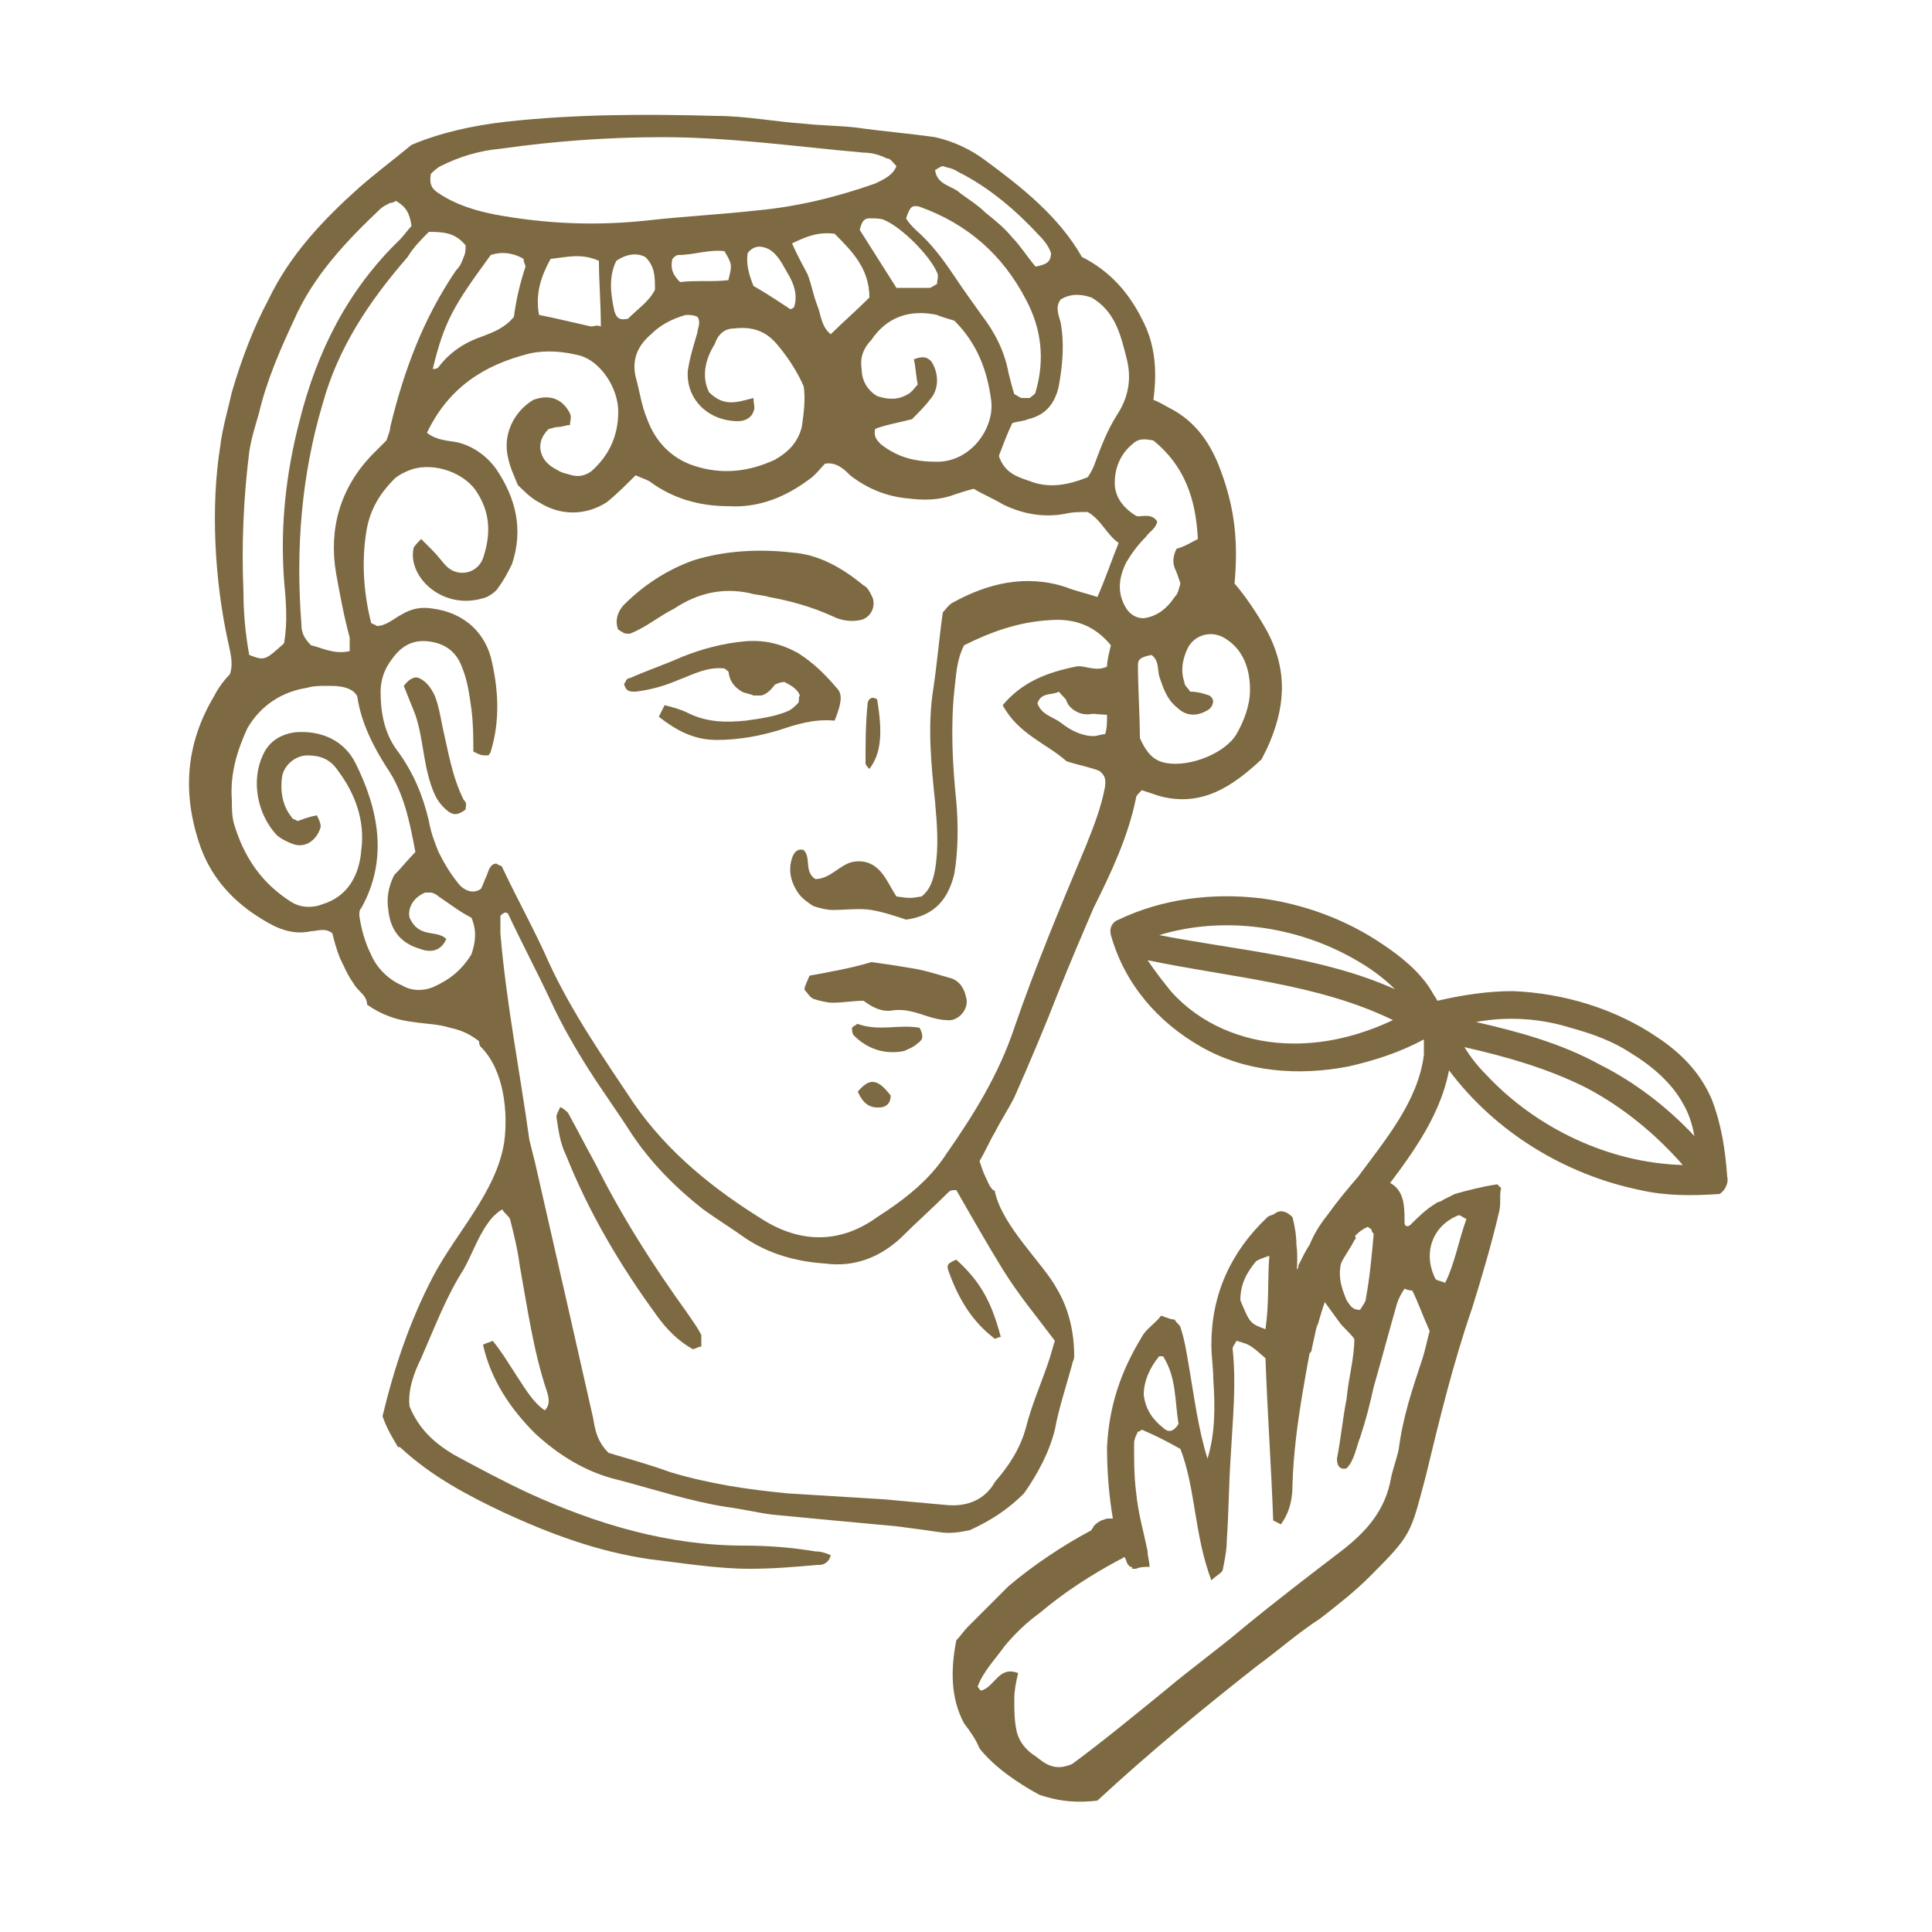 <?xml version="1.0" encoding="utf-8"?>
<!-- Generator: Adobe Illustrator 27.6.1, SVG Export Plug-In . SVG Version: 6.00 Build 0)  -->
<svg version="1.1" id="Warstwa_1" xmlns="http://www.w3.org/2000/svg" xmlns:xlink="http://www.w3.org/1999/xlink" x="0px" y="0px"
	 viewBox="0 0 100 100" style="enable-background:new 0 0 100 100;" xml:space="preserve">
<style type="text/css">
	.st0{fill:#7E6A42;}
</style>
<path class="st0" d="M65.6,38.7c0.9-2,1.1-3.9,0-6c-0.5-0.9-1.1-1.8-1.7-2.5c0.2-2.2,0-3.9-0.7-5.8c-0.5-1.4-1.3-2.6-2.7-3.3
	c-0.2-0.1-0.5-0.3-0.8-0.4c0.2-1.5,0.1-2.9-0.6-4.2c-0.7-1.4-1.7-2.5-3.1-3.2c-1.2-2.1-3.1-3.6-5-5c-0.8-0.6-1.7-1-2.6-1.2
	c-1.4-0.2-2.7-0.3-4.1-0.5c-0.9-0.1-1.8-0.1-2.7-0.2c-1.5-0.1-3-0.4-4.5-0.4c-3.6-0.1-7.3-0.1-10.9,0.3c-1.8,0.2-3.5,0.6-4.9,1.2
	c-1.1,0.9-1.9,1.5-2.7,2.2c-1.9,1.7-3.6,3.5-4.7,5.8c-0.8,1.5-1.4,3.1-1.9,4.8c-0.2,0.9-0.5,1.9-0.6,2.8c-0.5,3.1-0.3,6.9,0.4,10.1
	c0.1,0.5,0.3,1.1,0.1,1.7c-0.3,0.3-0.6,0.7-0.8,1.1c-1.5,2.5-1.7,5.1-0.7,7.9c0.6,1.6,1.7,2.8,3.2,3.7c0.8,0.5,1.6,0.8,2.5,0.6
	c0.3,0,0.7-0.2,1.1,0.1c0.1,0.4,0.2,0.8,0.4,1.3c0.2,0.4,0.4,0.9,0.7,1.3c0.2,0.4,0.7,0.6,0.7,1.1c0.7,0.5,1.5,0.8,2.4,0.9
	c0.6,0.1,1.3,0.1,1.9,0.3c0.5,0.1,1,0.3,1.5,0.7c0,0.1,0,0.2,0.1,0.3c1.2,1.2,1.4,3.4,1.2,4.9c-0.4,2.6-2.5,4.7-3.7,7
	s-2,4.7-2.6,7.2c0.2,0.6,0.5,1.1,0.8,1.6c0.1,0,0.1,0,0.1,0c1.6,1.5,3.5,2.5,5.4,3.4c2.4,1.1,4.8,2,7.5,2.4c1.7,0.2,3.5,0.5,5.2,0.5
	c1.2,0,2.4-0.1,3.5-0.2h0.1c0.2,0,0.5-0.1,0.6-0.5c-0.2-0.1-0.5-0.2-0.8-0.2C41,80.1,39.8,80,38.5,80c-3.9,0-7.6-1.1-11.1-2.7
	c-1.3-0.6-2.6-1.3-3.9-2c-1-0.6-1.8-1.3-2.3-2.5c-0.1-0.8,0.2-1.7,0.6-2.5c0.7-1.6,1.3-3.2,2.2-4.6c0.5-0.9,0.8-1.9,1.5-2.7
	c0.1-0.1,0.3-0.3,0.5-0.4c0.1,0.2,0.3,0.3,0.4,0.5c0.2,0.8,0.4,1.6,0.5,2.4c0.4,2.2,0.7,4.4,1.4,6.5c0.1,0.3,0.2,0.7-0.1,1
	c-0.6-0.4-1-1.1-1.4-1.7S26,70,25.5,69.4c-0.2,0.1-0.3,0.1-0.5,0.2c0.4,1.8,1.4,3.3,2.7,4.6c1.2,1.1,2.6,2,4.3,2.4
	c1.9,0.5,3.7,1.1,5.6,1.4c0.8,0.1,1.6,0.3,2.4,0.4c2.1,0.2,4.2,0.4,6.4,0.6c0.8,0.1,1.5,0.2,2.2,0.3c0.6,0.1,1.1,0,1.6-0.1
	c1.1-0.5,2-1.1,2.8-1.9c0.7-1,1.3-2.1,1.6-3.3c0.2-1.1,0.6-2.3,0.9-3.4c0-0.1,0.1-0.2,0.1-0.4c0-1.3-0.3-2.5-0.9-3.5
	c-0.7-1.3-2.8-3.2-3.2-5c0-0.1-0.1-0.1-0.1-0.1c-0.2-0.2-0.3-0.5-0.4-0.7c-0.1-0.2-0.2-0.5-0.3-0.8c0.3-0.5,0.5-1,0.8-1.5
	c0.3-0.6,0.7-1.2,1-1.8c0.8-1.8,1.6-3.7,2.3-5.5c0.6-1.5,1.2-2.9,1.8-4.3c0.9-1.8,1.8-3.7,2.2-5.7c0-0.1,0.1-0.2,0.3-0.4
	c0.3,0.1,0.6,0.2,0.9,0.3c2.2,0.6,3.8-0.5,5.3-1.9C65.4,39.1,65.5,38.9,65.6,38.7 M25.9,47.4c0.2-0.2,0.3-0.2,0.4-0.1
	c0.7,1.5,1.5,3,2.2,4.5c0.6,1.3,1.3,2.5,2,3.6s1.5,2.2,2.2,3.3c1,1.5,2.3,2.8,3.7,3.9c0.7,0.5,1.5,1,2.2,1.5
	c1.2,0.8,2.6,1.2,4.1,1.3c1.5,0.2,2.8-0.3,3.9-1.3c0.8-0.8,1.7-1.6,2.5-2.4c0.1-0.1,0.2-0.1,0.4-0.1c0.8,1.4,1.6,2.8,2.4,4.1
	c0.8,1.3,1.8,2.5,2.7,3.7c-0.1,0.3-0.2,0.7-0.3,1c-0.4,1.2-0.9,2.3-1.2,3.5c-0.3,1.1-0.9,2-1.6,2.8C51,77.6,50.1,78,49,77.9
	s-2.2-0.2-3.3-0.3c-1.6-0.1-3.3-0.2-4.9-0.3c-2.1-0.2-4.1-0.5-6.1-1.1c-1.1-0.4-2.2-0.7-3.2-1c-0.6-0.6-0.7-1.2-0.8-1.8
	c-0.4-1.8-0.8-3.5-1.2-5.3c-0.6-2.6-1.2-5.3-1.8-7.9c-0.1-0.4-0.2-0.8-0.3-1.2c-0.5-3.6-1.2-7.1-1.5-10.7
	C25.9,48,25.9,47.7,25.9,47.4z M23.7,45.7c-0.4-0.5-0.7-1-1-1.6c-0.2-0.5-0.4-1-0.5-1.6c-0.3-1.3-0.8-2.5-1.6-3.6
	c-0.7-0.9-0.9-2-0.9-3.1c0-0.6,0.2-1.2,0.6-1.7c0.5-0.7,1.1-1,1.9-0.9s1.4,0.5,1.7,1.3c0.3,0.7,0.4,1.5,0.5,2.2
	c0.1,0.8,0.1,1.5,0.1,2.2c0.4,0.2,0.4,0.2,0.8,0.2c0-0.1,0.1-0.1,0.1-0.2c0.5-1.6,0.4-3.3,0-4.9c-0.4-1.4-1.5-2.3-3-2.5
	c-0.6-0.1-1.1,0-1.6,0.3c-0.4,0.2-0.8,0.6-1.3,0.6c-0.1-0.1-0.3-0.1-0.3-0.2c-0.4-1.6-0.5-3.3-0.2-4.9c0.2-1,0.7-1.8,1.4-2.5
	c0.2-0.2,0.6-0.4,0.9-0.5c1.2-0.4,2.8,0.2,3.4,1.2c0.7,1.1,0.7,2.2,0.3,3.4c-0.3,0.8-1.3,1-1.9,0.4c-0.2-0.2-0.4-0.5-0.7-0.8
	c-0.2-0.2-0.4-0.4-0.6-0.6c-0.2,0.2-0.4,0.4-0.4,0.5c-0.3,1.5,1.6,3.3,3.8,2.5c0.2-0.1,0.5-0.3,0.6-0.5c0.3-0.4,0.5-0.8,0.7-1.2
	c0.6-1.8,0.2-3.4-0.8-4.9c-0.5-0.7-1.2-1.2-2-1.4c-0.5-0.1-1.1-0.1-1.6-0.5c1.1-2.3,2.9-3.5,5.3-4.1c0.9-0.2,1.8-0.1,2.6,0.1
	c1.1,0.3,2,1.7,2,2.9c0,1.3-0.5,2.3-1.4,3.1c-0.3,0.2-0.6,0.3-1,0.2c-0.3-0.1-0.5-0.1-0.8-0.3c-0.4-0.2-0.7-0.5-0.8-0.9
	c-0.1-0.4,0-0.8,0.4-1.2c0.1,0,0.3-0.1,0.5-0.1s0.4-0.1,0.6-0.1c0-0.2,0.1-0.4,0-0.6c-0.4-0.8-1.1-1-1.9-0.7c-1,0.6-1.6,1.8-1.3,3
	c0.1,0.5,0.3,0.9,0.5,1.4c0.3,0.3,0.7,0.7,1.1,0.9c1.1,0.7,2.4,0.7,3.5,0c0.5-0.4,1-0.9,1.5-1.4c0.2,0.1,0.5,0.2,0.7,0.3
	c1.2,0.9,2.6,1.3,4.1,1.3c1.6,0.1,3-0.5,4.2-1.4c0.3-0.2,0.6-0.6,0.8-0.8c0.6-0.1,1,0.3,1.3,0.6c0.9,0.7,1.9,1.1,3,1.2
	c0.8,0.1,1.6,0.1,2.4-0.2c0.3-0.1,0.6-0.2,1-0.3c0.5,0.3,1,0.5,1.5,0.8c1,0.5,2.1,0.7,3.2,0.5c0.4-0.1,0.8-0.1,1.2-0.1
	c0.7,0.4,1,1.2,1.6,1.6c-0.4,1-0.7,1.9-1.1,2.8c-0.6-0.2-1.1-0.3-1.6-0.5c-2.1-0.7-4.1-0.2-5.9,0.8c-0.2,0.1-0.4,0.4-0.5,0.5
	c-0.2,1.4-0.3,2.7-0.5,4c-0.3,1.9-0.1,3.9,0.1,5.8c0.1,1.2,0.2,2.3,0,3.5c-0.1,0.6-0.3,1.1-0.7,1.4c-0.6,0.1-0.6,0.1-1.3,0
	c-0.2-0.3-0.4-0.7-0.6-1c-0.4-0.6-0.9-0.9-1.6-0.8c-0.7,0.1-1.2,0.9-2,0.9c-0.6-0.4-0.2-1.1-0.6-1.5c-0.3-0.1-0.5,0.1-0.6,0.4
	c-0.2,0.6-0.1,1.2,0.3,1.8c0.2,0.3,0.5,0.5,0.8,0.7c0.3,0.1,0.7,0.2,1,0.2c0.7,0,1.4-0.1,2,0s1.2,0.3,1.8,0.5
	c1.5-0.2,2.2-1.1,2.5-2.4c0.2-1.2,0.2-2.5,0.1-3.7c-0.2-1.9-0.3-3.9-0.1-5.8c0.1-0.8,0.1-1.5,0.5-2.3c1.4-0.7,2.8-1.2,4.4-1.3
	c1.2-0.1,2.3,0.2,3.2,1.3c-0.1,0.4-0.2,0.8-0.2,1.1c-0.6,0.3-1.2-0.1-1.6,0c-1.5,0.3-2.8,0.8-3.8,2c0.8,1.5,2.3,2,3.3,2.9
	c0.6,0.2,1.2,0.3,1.7,0.5c0.4,0.3,0.3,0.6,0.3,0.8c-0.2,1.1-0.6,2.1-1,3.1c-1.3,3.1-2.6,6.2-3.7,9.4c-0.8,2.4-2.1,4.5-3.5,6.5
	c-0.9,1.4-2.2,2.4-3.6,3.3c-1.8,1.3-3.8,1.4-5.8,0.2c-2.6-1.6-5-3.5-6.8-6.1c-1.6-2.4-3.2-4.7-4.4-7.3c-0.7-1.6-1.6-3.2-2.4-4.9
	c0-0.1-0.2-0.1-0.3-0.2c-0.3,0-0.4,0.3-0.5,0.6c-0.1,0.2-0.2,0.5-0.3,0.7C24.5,46.3,24,46.1,23.7,45.7z M57.2,38
	c-0.2,0-0.4,0.1-0.6,0.1c-0.6,0-1.2-0.3-1.7-0.7c-0.4-0.3-1-0.4-1.2-1c0.2-0.6,0.8-0.4,1.1-0.6c1,1.1,1,1.1,2.5,1.2
	C57.3,37.4,57.3,37.7,57.2,38z M38,17c0.9-0.1,1.6,0.1,2.2,0.8c0.6,0.7,1.1,1.5,1.4,2.2c0.1,0.7,0,1.4-0.1,2.1
	c-0.2,0.8-0.7,1.3-1.4,1.7c-1.3,0.6-2.7,0.8-4.2,0.3c-1.2-0.4-2-1.3-2.4-2.4c-0.3-0.7-0.4-1.5-0.6-2.2c-0.2-0.9,0.1-1.6,0.8-2.2
	c0.5-0.5,1.1-0.8,1.8-1c0.2,0,0.4,0,0.6,0.1c0.2,0.3,0,0.6,0,0.8c-0.2,0.7-0.4,1.3-0.5,2c-0.1,1.5,1.1,2.6,2.6,2.6
	c0.4,0,0.7-0.2,0.8-0.5c0.1-0.2,0-0.4,0-0.7c-0.8,0.2-1.5,0.5-2.3-0.3c-0.4-0.8-0.2-1.7,0.3-2.5C37.2,17.2,37.6,17,38,17z
	 M37.7,14.5c-0.8,0.1-1.7,0-2.5,0.1c-0.4-0.4-0.5-0.7-0.4-1.2c0.1-0.1,0.2-0.2,0.3-0.2c0.8,0,1.6-0.3,2.4-0.2
	C37.9,13.7,37.9,13.7,37.7,14.5z M33.9,15c-0.3,0.6-0.9,1-1.4,1.5c-0.5,0.1-0.6-0.1-0.7-0.4c-0.2-0.9-0.3-1.8,0.1-2.6
	c0.6-0.4,1.1-0.4,1.5-0.2C33.9,13.8,33.9,14.3,33.9,15z M38.7,13.1c0.3-0.4,0.7-0.4,1.1-0.2c0.5,0.3,0.7,0.8,1,1.3s0.5,1.1,0.3,1.7
	c0,0-0.1,0.1-0.2,0.1c-0.6-0.4-1.2-0.8-1.9-1.2C38.8,14.3,38.6,13.7,38.7,13.1z M41,12.6c0.8-0.4,1.4-0.6,2.2-0.5
	c0.9,0.9,1.8,1.8,1.8,3.3c-0.7,0.7-1.4,1.3-2,1.9c-0.5-0.4-0.5-1-0.7-1.5s-0.3-1.1-0.5-1.6C41.6,13.8,41.3,13.3,41,12.6z M44.5,11.9
	c0.1-0.4,0.2-0.6,0.5-0.6s0.6,0,0.8,0.1c0.9,0.4,2.3,1.8,2.7,2.7c0.1,0.2,0,0.4,0,0.6c-0.2,0.1-0.3,0.2-0.4,0.2c-0.5,0-1.1,0-1.7,0
	L44.5,11.9z M49.4,16.6c1.2,1.2,1.7,2.6,1.9,4.1c0.2,1.4-1,3.2-2.8,3.2c-1.1,0-2-0.2-2.9-0.9c-0.2-0.2-0.4-0.4-0.3-0.8
	c0.5-0.2,1.1-0.3,1.9-0.5c0.4-0.4,0.7-0.7,1-1.1c0.4-0.5,0.4-1.3,0-1.9c-0.2-0.2-0.4-0.3-0.9-0.1c0.1,0.4,0.1,0.8,0.2,1.3
	c-0.1,0.1-0.3,0.4-0.5,0.5c-0.5,0.3-1,0.3-1.6,0.1c-0.5-0.3-0.8-0.8-0.8-1.4c-0.1-0.6,0.1-1.1,0.5-1.5c0.8-1.2,2-1.6,3.4-1.3
	C48.7,16.4,49.1,16.5,49.4,16.6z M30.6,16.9c-0.9-0.2-1.7-0.4-2.7-0.6c-0.2-1.1,0.1-2,0.6-2.9c0.9-0.1,1.6-0.3,2.5,0.1
	c0,1.1,0.1,2.2,0.1,3.4C30.9,16.8,30.7,16.9,30.6,16.9z M26.6,16.4c-0.5,0.6-1.1,0.8-1.6,1c-0.9,0.3-1.7,0.8-2.3,1.6
	c-0.1,0.1-0.2,0.1-0.3,0.1c0.6-2.5,1.1-3.3,3-5.9c0.6-0.2,1.2-0.1,1.7,0.2c0,0.2,0.1,0.3,0.1,0.4C26.9,14.7,26.7,15.6,26.6,16.4z
	 M12.8,37.7c0.7-1.2,1.8-1.9,3.1-2.1c0.3-0.1,0.7-0.1,1-0.1c0.5,0,1,0,1.4,0.3c0.1,0.1,0.2,0.2,0.2,0.3c0.2,1.3,0.8,2.5,1.5,3.6
	c0.9,1.3,1.2,2.8,1.5,4.4c-0.4,0.4-0.7,0.8-1.1,1.2c-0.3,0.6-0.4,1.2-0.3,1.8c0.1,1,0.6,1.7,1.6,2c0.5,0.2,1.1,0.2,1.4-0.5
	c-0.5-0.5-1.4,0-1.9-1.1c-0.1-0.4,0.1-1,0.8-1.3c0.1,0,0.2,0,0.3,0c0.1,0,0.3,0.1,0.4,0.2c0.6,0.4,1.1,0.8,1.7,1.1
	c0.3,0.7,0.2,1.3,0,1.9c-0.5,0.8-1.1,1.3-2,1.7c-0.5,0.2-1.1,0.2-1.6-0.1c-0.7-0.3-1.3-0.9-1.6-1.6c-0.3-0.6-0.5-1.3-0.6-2
	c0-0.2,0-0.3,0.1-0.4c1.4-2.5,0.9-5.1-0.3-7.5c-0.6-1.2-1.8-1.7-3.1-1.6c-0.8,0.1-1.4,0.5-1.7,1.2c-0.6,1.3-0.3,3,0.7,4.1
	c0.2,0.2,0.6,0.4,0.9,0.5c0.6,0.2,1.2-0.2,1.4-0.9c0-0.2-0.1-0.4-0.2-0.6c-0.5,0.1-0.7,0.2-1,0.3c-0.1-0.1-0.3-0.1-0.3-0.2
	c-0.5-0.6-0.6-1.4-0.5-2.1c0.1-0.6,0.7-1.1,1.3-1.1c0.7,0,1.2,0.2,1.6,0.8c0.9,1.2,1.4,2.6,1.2,4.1c-0.1,1.3-0.7,2.4-2,2.8
	c-0.5,0.2-1.1,0.2-1.6-0.1c-1.6-1-2.5-2.4-3-4.1C12,42.2,12,41.8,12,41.4C11.9,40,12.3,38.8,12.8,37.7z M21.3,11.7
	c-0.2,0.2-0.4,0.5-0.6,0.7c-2.7,2.6-4.3,5.8-5.2,9.4c-0.7,2.7-1,5.4-0.8,8.2c0.1,1.1,0.2,2.2,0,3.3c-1,0.9-1,0.9-1.8,0.6
	c-0.2-1.1-0.3-2.2-0.3-3.3c-0.1-2.4,0-4.8,0.3-7.2c0.1-0.7,0.3-1.3,0.5-2c0.4-1.7,1.1-3.3,1.8-4.8c1-2.3,2.7-4.1,4.5-5.8
	c0.1-0.1,0.3-0.2,0.5-0.3c0.1,0,0.1,0,0.3-0.1C21,10.7,21.2,11,21.3,11.7z M22.2,12c0.9,0,1.4,0.1,1.9,0.7c0,0.2,0,0.4-0.1,0.6
	c-0.1,0.3-0.2,0.5-0.4,0.7c-1.7,2.5-2.7,5.2-3.4,8.1c0,0.2-0.1,0.4-0.2,0.7c-0.2,0.2-0.5,0.5-0.8,0.8c-1.6,1.7-2.2,3.8-1.8,6.1
	c0.2,1.1,0.4,2.2,0.7,3.3c0,0.2,0,0.4,0,0.7c-0.8,0.2-1.5-0.2-2-0.3c-0.4-0.4-0.5-0.7-0.5-1.1c-0.3-3.9,0-7.7,1.1-11.4
	c0.8-2.9,2.4-5.3,4.4-7.6C21.4,12.8,21.8,12.4,22.2,12z M46.4,8.6c-0.2,0.5-0.7,0.7-1.1,0.9c-2,0.7-4,1.2-6.2,1.4
	c-1.8,0.2-3.7,0.3-5.5,0.5c-2.7,0.3-5.3,0.2-8-0.3c-1-0.2-2-0.5-2.9-1.1c-0.3-0.2-0.5-0.4-0.4-1c0.1-0.1,0.3-0.3,0.5-0.4
	c1-0.5,2-0.8,3.1-0.9c2.8-0.4,5.6-0.6,8.4-0.6c3.5,0,7,0.5,10.4,0.8c0.4,0,0.8,0.1,1.2,0.3C46.1,8.2,46.2,8.4,46.4,8.6z M47.6,10.7
	c2.5,0.9,4.3,2.5,5.5,4.8c0.8,1.5,1,3.1,0.5,4.8c0,0.1-0.2,0.2-0.3,0.3c-0.1,0-0.3,0-0.4,0c-0.1,0-0.2-0.1-0.4-0.2
	c-0.1-0.3-0.2-0.7-0.3-1.1c-0.2-1.1-0.7-2.1-1.4-3c-0.5-0.7-1-1.4-1.4-2c-0.6-0.9-1.2-1.7-2-2.4c-0.2-0.2-0.4-0.4-0.5-0.6
	C47.1,10.7,47.2,10.6,47.6,10.7z M54.4,13.1c0,0.5-0.3,0.6-0.8,0.7c-0.5-0.6-0.8-1.1-1.2-1.5C52,11.8,51.5,11.4,51,11
	c-0.4-0.4-0.9-0.7-1.3-1c-0.4-0.4-1.2-0.4-1.3-1.2c0.2-0.1,0.3-0.2,0.4-0.2c0.3,0.1,0.5,0.1,0.8,0.3c1.6,0.8,3,2,4.2,3.3
	C54.1,12.5,54.3,12.8,54.4,13.1z M57.8,21.5c-0.5,0.8-0.8,1.6-1.1,2.4c-0.1,0.3-0.2,0.5-0.4,0.8c-1,0.4-2,0.6-3,0.2
	c-0.6-0.2-1.3-0.4-1.6-1.3c0.2-0.5,0.4-1.1,0.7-1.7c0.3-0.1,0.6-0.1,0.8-0.2c0.9-0.2,1.4-0.8,1.6-1.7c0.2-1.1,0.3-2.2,0.1-3.3
	c-0.1-0.4-0.3-0.8,0-1.2c0.5-0.3,1-0.3,1.6-0.1c1.2,0.7,1.5,1.9,1.8,3.1C58.6,19.6,58.4,20.6,57.8,21.5z M62,27.9
	c-0.4,0.2-0.7,0.4-1.1,0.5c-0.2,0.4-0.2,0.7-0.1,1c0.1,0.2,0.2,0.5,0.3,0.8c-0.1,0.3-0.1,0.5-0.3,0.7c-0.4,0.6-0.9,1-1.6,1.1
	c-0.4,0-0.7-0.2-0.9-0.5c-0.5-0.8-0.4-1.6,0-2.4c0.3-0.5,0.6-0.9,1-1.3c0.2-0.3,0.5-0.4,0.6-0.8c-0.3-0.5-0.9-0.2-1.1-0.3
	c-0.8-0.5-1.1-1.1-1.1-1.7c0-0.8,0.3-1.5,0.9-2c0.3-0.3,0.6-0.3,1.1-0.2C61.3,24.1,61.9,25.8,62,27.9z M64.7,35.7
	c0,0.8-0.3,1.6-0.7,2.3c-0.6,1-2.4,1.7-3.6,1.5c-0.6-0.1-1-0.4-1.4-1.3c0-1.2-0.1-2.5-0.1-3.8c0-0.3,0.2-0.4,0.7-0.5
	c0.4,0.3,0.3,0.7,0.4,1.1c0.2,0.6,0.4,1.2,0.9,1.6c0.5,0.5,1.1,0.5,1.7,0.1c0.2-0.2,0.3-0.5,0-0.7c-0.3-0.1-0.6-0.2-1-0.2
	c-0.1-0.2-0.3-0.3-0.3-0.5c-0.2-0.6-0.1-1.2,0.2-1.8c0.4-0.7,1.3-0.9,2-0.4C64.4,33.7,64.7,34.7,64.7,35.7z"/>
<path class="st0" d="M32.6,32.8c-0.2,0-0.3,0-0.4-0.1c-0.1,0-0.1-0.1-0.2-0.1c-0.2-0.5,0-1,0.3-1.3c1-1,2.2-1.8,3.6-2.3
	c1.6-0.5,3.4-0.6,5.1-0.4c1.4,0.1,2.6,0.8,3.7,1.7c0.2,0.1,0.3,0.3,0.4,0.5c0.3,0.5,0,1.2-0.6,1.3c-0.5,0.1-1,0-1.4-0.2
	c-1.1-0.5-2.2-0.8-3.3-1c-0.3-0.1-0.7-0.1-1-0.2c-1.4-0.3-2.7,0-3.9,0.8C34.1,31.9,33.4,32.5,32.6,32.8"/>
<path class="st0" d="M43.2,37.3c-1.1-0.1-2,0.2-2.9,0.5c-1,0.3-2.1,0.5-3.2,0.5c-1.2,0-2.1-0.5-3-1.2c0.1-0.2,0.2-0.4,0.3-0.6
	c0.4,0.1,0.8,0.2,1.2,0.4c1,0.5,2,0.5,3,0.4c0.7-0.1,1.5-0.2,2.2-0.5c0.2-0.1,0.3-0.2,0.5-0.4c0.1-0.1,0-0.3,0.1-0.4
	c-0.1-0.3-0.4-0.5-0.8-0.7c-0.6,0-1.1,0.8-2.1,0.2c-0.2-0.2-0.6-0.6-1-0.9c-0.9-0.1-1.6,0.3-2.4,0.6c-0.7,0.3-1.4,0.5-2.2,0.6
	c-0.3,0-0.5,0-0.6-0.4c0.1-0.1,0.1-0.3,0.3-0.3c0.9-0.4,1.8-0.7,2.7-1.1c1-0.4,2.1-0.7,3.2-0.8c1-0.1,1.9,0.1,2.8,0.6
	c0.8,0.5,1.4,1.1,2,1.8C43.6,35.9,43.6,36.3,43.2,37.3"/>
<path class="st0" d="M45.1,49.8c0.8,0.1,1.4,0.2,2,0.3c0.7,0.1,1.3,0.3,2,0.5c0.5,0.1,0.8,0.5,0.9,1c0.2,0.6-0.4,1.3-1,1.2
	c-0.3,0-0.7-0.1-1-0.2c-0.6-0.2-1.2-0.4-1.8-0.3c-0.6,0.1-1.1-0.2-1.5-0.5c-0.5,0-1.1,0.1-1.6,0.1c-0.3,0-0.7-0.1-1-0.2
	c-0.2-0.1-0.3-0.3-0.4-0.4c-0.1-0.1-0.1-0.1,0.2-0.8C43,50.3,44.1,50.1,45.1,49.8"/>
<path class="st0" d="M24.1,41.9c-0.4,0.3-0.6,0.3-0.9,0.1c-0.5-0.4-0.7-0.8-0.9-1.4c-0.2-0.6-0.3-1.2-0.4-1.8s-0.2-1.2-0.4-1.8
	c-0.2-0.5-0.4-1-0.6-1.5c0.3-0.4,0.6-0.5,0.8-0.4c0.4,0.2,0.6,0.5,0.8,0.9c0.2,0.5,0.3,1.1,0.4,1.6c0.3,1.3,0.5,2.6,1.1,3.8
	C24.2,41.6,24.1,41.7,24.1,41.9"/>
<path class="st0" d="M47.6,53.2c0.2,0.4,0.2,0.6-0.1,0.8c-0.2,0.2-0.5,0.3-0.7,0.4c-1,0.2-1.9-0.1-2.6-0.8c-0.1-0.1-0.1-0.3-0.1-0.4
	l0.1-0.1c0.1,0,0.1-0.1,0.2-0.1C45.5,53.4,46.6,53,47.6,53.2"/>
<path class="st0" d="M45.4,36.2c0.3,1.8,0.2,2.8-0.4,3.6c-0.1-0.1-0.2-0.2-0.2-0.3c0-1,0-2,0.1-3C44.9,36.2,45.1,36,45.4,36.2"/>
<path class="st0" d="M44.4,56.5c0.6-0.7,1-0.7,1.7,0.2c0,0.3-0.1,0.5-0.4,0.6C45.1,57.4,44.7,57.2,44.4,56.5"/>
<path class="st0" d="M36.3,69.7c-0.2,0-0.4,0.2-0.5,0.1c-0.7-0.4-1.3-1-1.8-1.7c-1.9-2.6-3.5-5.3-4.7-8.3c-0.3-0.6-0.4-1.3-0.5-2
	c0-0.1,0.1-0.3,0.2-0.5c0.2,0.1,0.3,0.2,0.4,0.3c0.5,0.9,0.9,1.7,1.4,2.6c1.4,2.8,3,5.3,4.8,7.8c0.2,0.3,0.5,0.7,0.7,1.1
	C36.3,69.2,36.3,69.4,36.3,69.7"/>
<path class="st0" d="M49.5,65.2c1.2,1.1,1.8,2.1,2.3,4c-0.1,0-0.3,0.1-0.3,0.1c-1.2-0.9-1.9-2.1-2.4-3.5C49,65.5,49,65.4,49.5,65.2"
	/>
<path class="st0" d="M56.8,93.2L56.8,93.2c2.7-2.5,5.5-4.8,8.3-7c1.1-0.8,2.1-1.7,3.2-2.4c0.9-0.7,1.8-1.4,2.6-2.2
	c2.2-2.2,2.1-2.2,2.9-5.2c0.7-2.9,1.4-5.8,2.4-8.7c0.5-1.6,1-3.3,1.4-5c0.1-0.4,0-0.9,0.1-1.2c-0.1-0.1-0.1-0.1-0.2-0.2
	c-0.7,0.1-1.5,0.3-2.2,0.5c-0.2,0.1-0.4,0.2-0.6,0.3c-0.1,0.1-0.3,0.1-0.4,0.2c-0.5,0.3-0.9,0.7-1.3,1.1c-0.1,0.1-0.3,0.1-0.3-0.1
	c0-0.5,0-1.1-0.2-1.5s-0.5-0.6-0.9-0.7c-0.2,0.1-0.3,0.2-0.5,0.3c-1.3,1.2-2.5,2.6-3.2,4.3c-0.2,0.4-0.3,0.8-0.4,1.2
	c-0.4,0.1-0.4-0.2-0.4-0.3c0-0.7,0.1-1.5,0-2.2c0-0.5-0.1-1-0.2-1.4c-0.3-0.3-0.6-0.4-0.9-0.2c-0.1,0.1-0.3,0.1-0.4,0.2
	c-1.9,1.8-2.9,4-2.9,6.6c0,0.6,0.1,1.2,0.1,1.8c0.1,1.4,0.1,2.8-0.3,4.1c-0.5-1.6-0.7-3.3-1-5c-0.1-0.6-0.2-1.2-0.4-1.8
	c0-0.1-0.2-0.2-0.3-0.4c-0.2,0-0.4-0.1-0.7-0.2c-0.3,0.4-0.8,0.7-1,1.1c-1.1,1.8-1.7,3.6-1.8,5.7c0,1.3,0.1,2.5,0.3,3.7
	c-0.1,0-0.2,0-0.3,0L57,78.7c-0.2,0.1-0.3,0.2-0.4,0.3c0,0.1-0.1,0.1-0.1,0.2c-1.5,0.8-3,1.8-4.3,2.9c-0.2,0.2-0.4,0.4-0.6,0.6l0,0
	l0,0c-0.5,0.5-1,1-1.5,1.5c-0.2,0.2-0.4,0.5-0.6,0.7c-0.3,1.5-0.3,3,0.4,4.3c0.3,0.4,0.6,0.8,0.8,1.3c0.8,1,2,1.8,3.1,2.4
	C55,93.3,55.9,93.3,56.8,93.2 M60.2,73.9c-0.5-0.4-0.9-0.9-1-1.7c0-0.7,0.3-1.4,0.8-2c0.1,0,0.2,0,0.2,0c0.7,1.1,0.6,2.3,0.8,3.5
	C60.7,74.2,60.4,74.1,60.2,73.9z M65.5,68.8c-0.8-0.3-0.8-0.3-1.3-1.5c0-0.8,0.3-1.4,0.8-2c0.1-0.1,0.4-0.2,0.7-0.3
	C65.6,66.3,65.7,67.4,65.5,68.8z M70.7,67.2c0,0.2-0.2,0.4-0.3,0.6c-0.4,0-0.5-0.2-0.7-0.5c-0.3-0.7-0.5-1.4-0.2-2.2
	c0.3-0.7,0.6-1.3,1.3-1.6c0.1,0.1,0.2,0.1,0.2,0.2c0,0.1,0.1,0.1,0.1,0.2C71,65,70.9,66.1,70.7,67.2z M74.8,66.4
	c-0.2-0.1-0.4-0.1-0.5-0.2c-0.7-1.4-0.1-2.8,1.2-3.3c0.1,0,0.2,0.1,0.4,0.2C75.5,64.2,75.3,65.4,74.8,66.4z M55.5,91.3
	c-0.9,0.4-1.4,0-1.9-0.4c-0.5-0.3-0.9-0.8-1-1.4c-0.1-0.5-0.1-1-0.1-1.6c0-0.4,0.1-0.9,0.2-1.3c-1-0.4-1.2,0.7-1.9,0.9
	c-0.1,0-0.1-0.1-0.2-0.2c0.3-0.8,0.9-1.4,1.4-2.1c0.5-0.6,1.1-1.2,1.8-1.7c1.3-1.1,2.7-2,4.2-2.8c0.1,0,0.1-0.1,0.2-0.1
	c0.1,0.1,0.1,0.3,0.2,0.4l0.1,0.1c0.1,0,0.1,0,0.1,0.1l0,0h0.1l0,0h0.1c0.2-0.1,0.5-0.1,0.7-0.1l0,0c0-0.3-0.1-0.5-0.1-0.8
	c-0.2-1-0.5-2-0.6-3.1c-0.1-0.8-0.1-1.6-0.1-2.5c0-0.2,0.1-0.4,0.2-0.6c0.1,0,0.2-0.1,0.2-0.1c0.7,0.3,1.3,0.6,2,1
	c0.8,2.1,0.7,4.4,1.6,6.8c0.3-0.3,0.6-0.4,0.6-0.6c0.1-0.5,0.2-1,0.2-1.5c0.1-1.4,0.1-2.8,0.2-4.3c0.1-1.9,0.3-3.7,0.1-5.6
	c0-0.1,0.1-0.2,0.2-0.4c0.7,0.2,0.7,0.2,1.5,0.9c0.1,2.8,0.3,5.6,0.4,8.4l0.4,0.2c0.5-0.7,0.6-1.4,0.6-2.1c0.1-3.1,0.8-6.1,1.3-9.1
	c0-0.1,0.2-0.2,0.3-0.4c0.3,0.4,0.5,0.7,0.8,1.1c0.2,0.3,0.5,0.5,0.8,0.9c0,1-0.3,2-0.4,3.1c-0.2,1-0.3,2.1-0.5,3.1
	c0,0.3,0.1,0.6,0.5,0.5c0.4-0.4,0.5-1.1,0.7-1.6c0.3-0.9,0.5-1.7,0.7-2.6c0.4-1.4,0.8-2.9,1.2-4.3c0.1-0.3,0.2-0.5,0.4-0.8
	c0.2,0.1,0.4,0.1,0.4,0.1c0.3,0.6,0.5,1.2,0.9,2.1c-0.1,0.3-0.2,0.9-0.4,1.5c-0.5,1.5-1,3-1.2,4.6c-0.1,0.5-0.3,1-0.4,1.5
	c-0.3,1.7-1.3,2.8-2.6,3.8c-1.7,1.3-3.4,2.6-5.1,4c-1.3,1.1-2.7,2.1-4,3.2C58.7,88.8,57,90.2,55.5,91.3z"/>
<path class="st0" d="M89.4,60.9c-0.1-1.4-0.3-2.7-0.8-4c-0.6-1.4-1.6-2.4-2.8-3.2c-2.2-1.5-4.9-2.3-7.5-2.4c-1.3,0-2.6,0.2-3.9,0.5
	c-0.1-0.2-0.2-0.3-0.3-0.5c-0.6-1-1.6-1.8-2.5-2.4c-1.9-1.3-4.1-2.1-6.3-2.4c-2.5-0.3-5.1,0-7.4,1.1c-0.3,0.1-0.5,0.4-0.4,0.8
	c0.7,2.5,2.4,4.5,4.7,5.8s5,1.5,7.6,1c1.3-0.3,2.6-0.7,3.9-1.4c0,0.2,0,0.5,0,0.8c-0.3,2.4-2,4.4-3.4,6.3c-0.6,0.7-1.1,1.3-1.6,2
	c-0.4,0.5-0.7,1-0.9,1.5c-0.2,0.3-0.4,0.7-0.6,1.1v0.1c-0.2,0.3-0.3,0.6-0.4,1c-0.1,0.2,0,0.3,0.2,0.3c-0.1,0.2-0.2,0.3-0.3,0.5
	c-0.1,0.1,0,0.3,0.2,0.3l-0.2,0.5c-0.1,0.3,0.2,0.4,0.4,0.3c0,0.2-0.1,0.5-0.1,0.7c0,0,0,0,0,0.1c-0.1,0.3,0.2,0.4,0.4,0.3
	c0,0.1,0,0.1,0,0.2c0,0.3,0.5,0.4,0.5,0l0.2-0.9c0-0.1,0.1-0.3,0.1-0.4c0,0,0,0,0,0.1c0.3-1.1,0.7-2.2,1.2-3.2
	c0.2-0.4,0.5-0.8,0.7-1.2c0.1-0.1,0.1-0.2,0-0.2c0.4-0.7,0.8-1.3,1.2-1.9c1.5-2,3.2-4.1,3.7-6.7c2.4,3.2,6,5.4,9.9,6.2
	c1.3,0.3,2.7,0.3,4.1,0.2C89.2,61.7,89.5,61.3,89.4,60.9 M70.2,49.7c0.7,0.4,1.4,0.9,2,1.5c-3.8-1.7-8.1-2-12.2-2.8
	C63.3,47.4,67.1,47.9,70.2,49.7z M66.5,54c-2.2-0.1-4.4-1-5.9-2.7c-0.4-0.5-0.8-1-1.2-1.6c4.3,0.9,8.8,1.2,12.7,3.1
	C70.4,53.6,68.5,54.1,66.5,54z M81.3,53.2c1.1,0.3,2.2,0.7,3.1,1.3c1,0.6,2.1,1.5,2.7,2.6c0.3,0.5,0.5,1.1,0.6,1.7
	c-1.4-1.5-3.1-2.8-4.9-3.7c-2-1.1-4.2-1.7-6.4-2.2C78,52.6,79.7,52.7,81.3,53.2z M76.9,55.6c-0.4-0.4-0.8-0.9-1.1-1.4
	c2.2,0.5,4.3,1.1,6.3,2.1c1.9,1,3.6,2.4,5,4C83.3,60.2,79.5,58.4,76.9,55.6z"/>
<path class="st0" d="M37.8,34.5c-0.1,0.3,0,0.6,0.2,0.9c0.2,0.2,0.5,0.4,0.8,0.4c0.2,0,0.4,0,0.5-0.1c0.1,0,0.2,0,0.3-0.1
	c0.2-0.1,0.3-0.2,0.5-0.4c0.1-0.2,0.3-0.4,0.4-0.6c-0.1,0.2-0.3,0.3-0.5,0.4c-0.2,0.1-0.4,0.1-0.6,0.1c-0.3,0-0.5,0-0.7-0.1
	c-0.2-0.2-0.3-0.5-0.1-0.7L37.8,34.5z"/>
<path class="st0" d="M55.2,35.8c-0.1,0.3,0,0.6,0.2,0.8c0.4,0.4,1,0.5,1.5,0.2c0.3-0.2,0.4-0.5,0.4-0.8L55.2,35.8z"/>
<path class="st0" d="M37.7,34.6c0,0.5,0.2,0.9,0.7,1.2c0.2,0.1,0.4,0.1,0.6,0.2c0.1,0,0.3,0,0.4,0c0.4-0.1,0.7-0.5,0.9-0.9
	L37.7,34.6z"/>
</svg>
